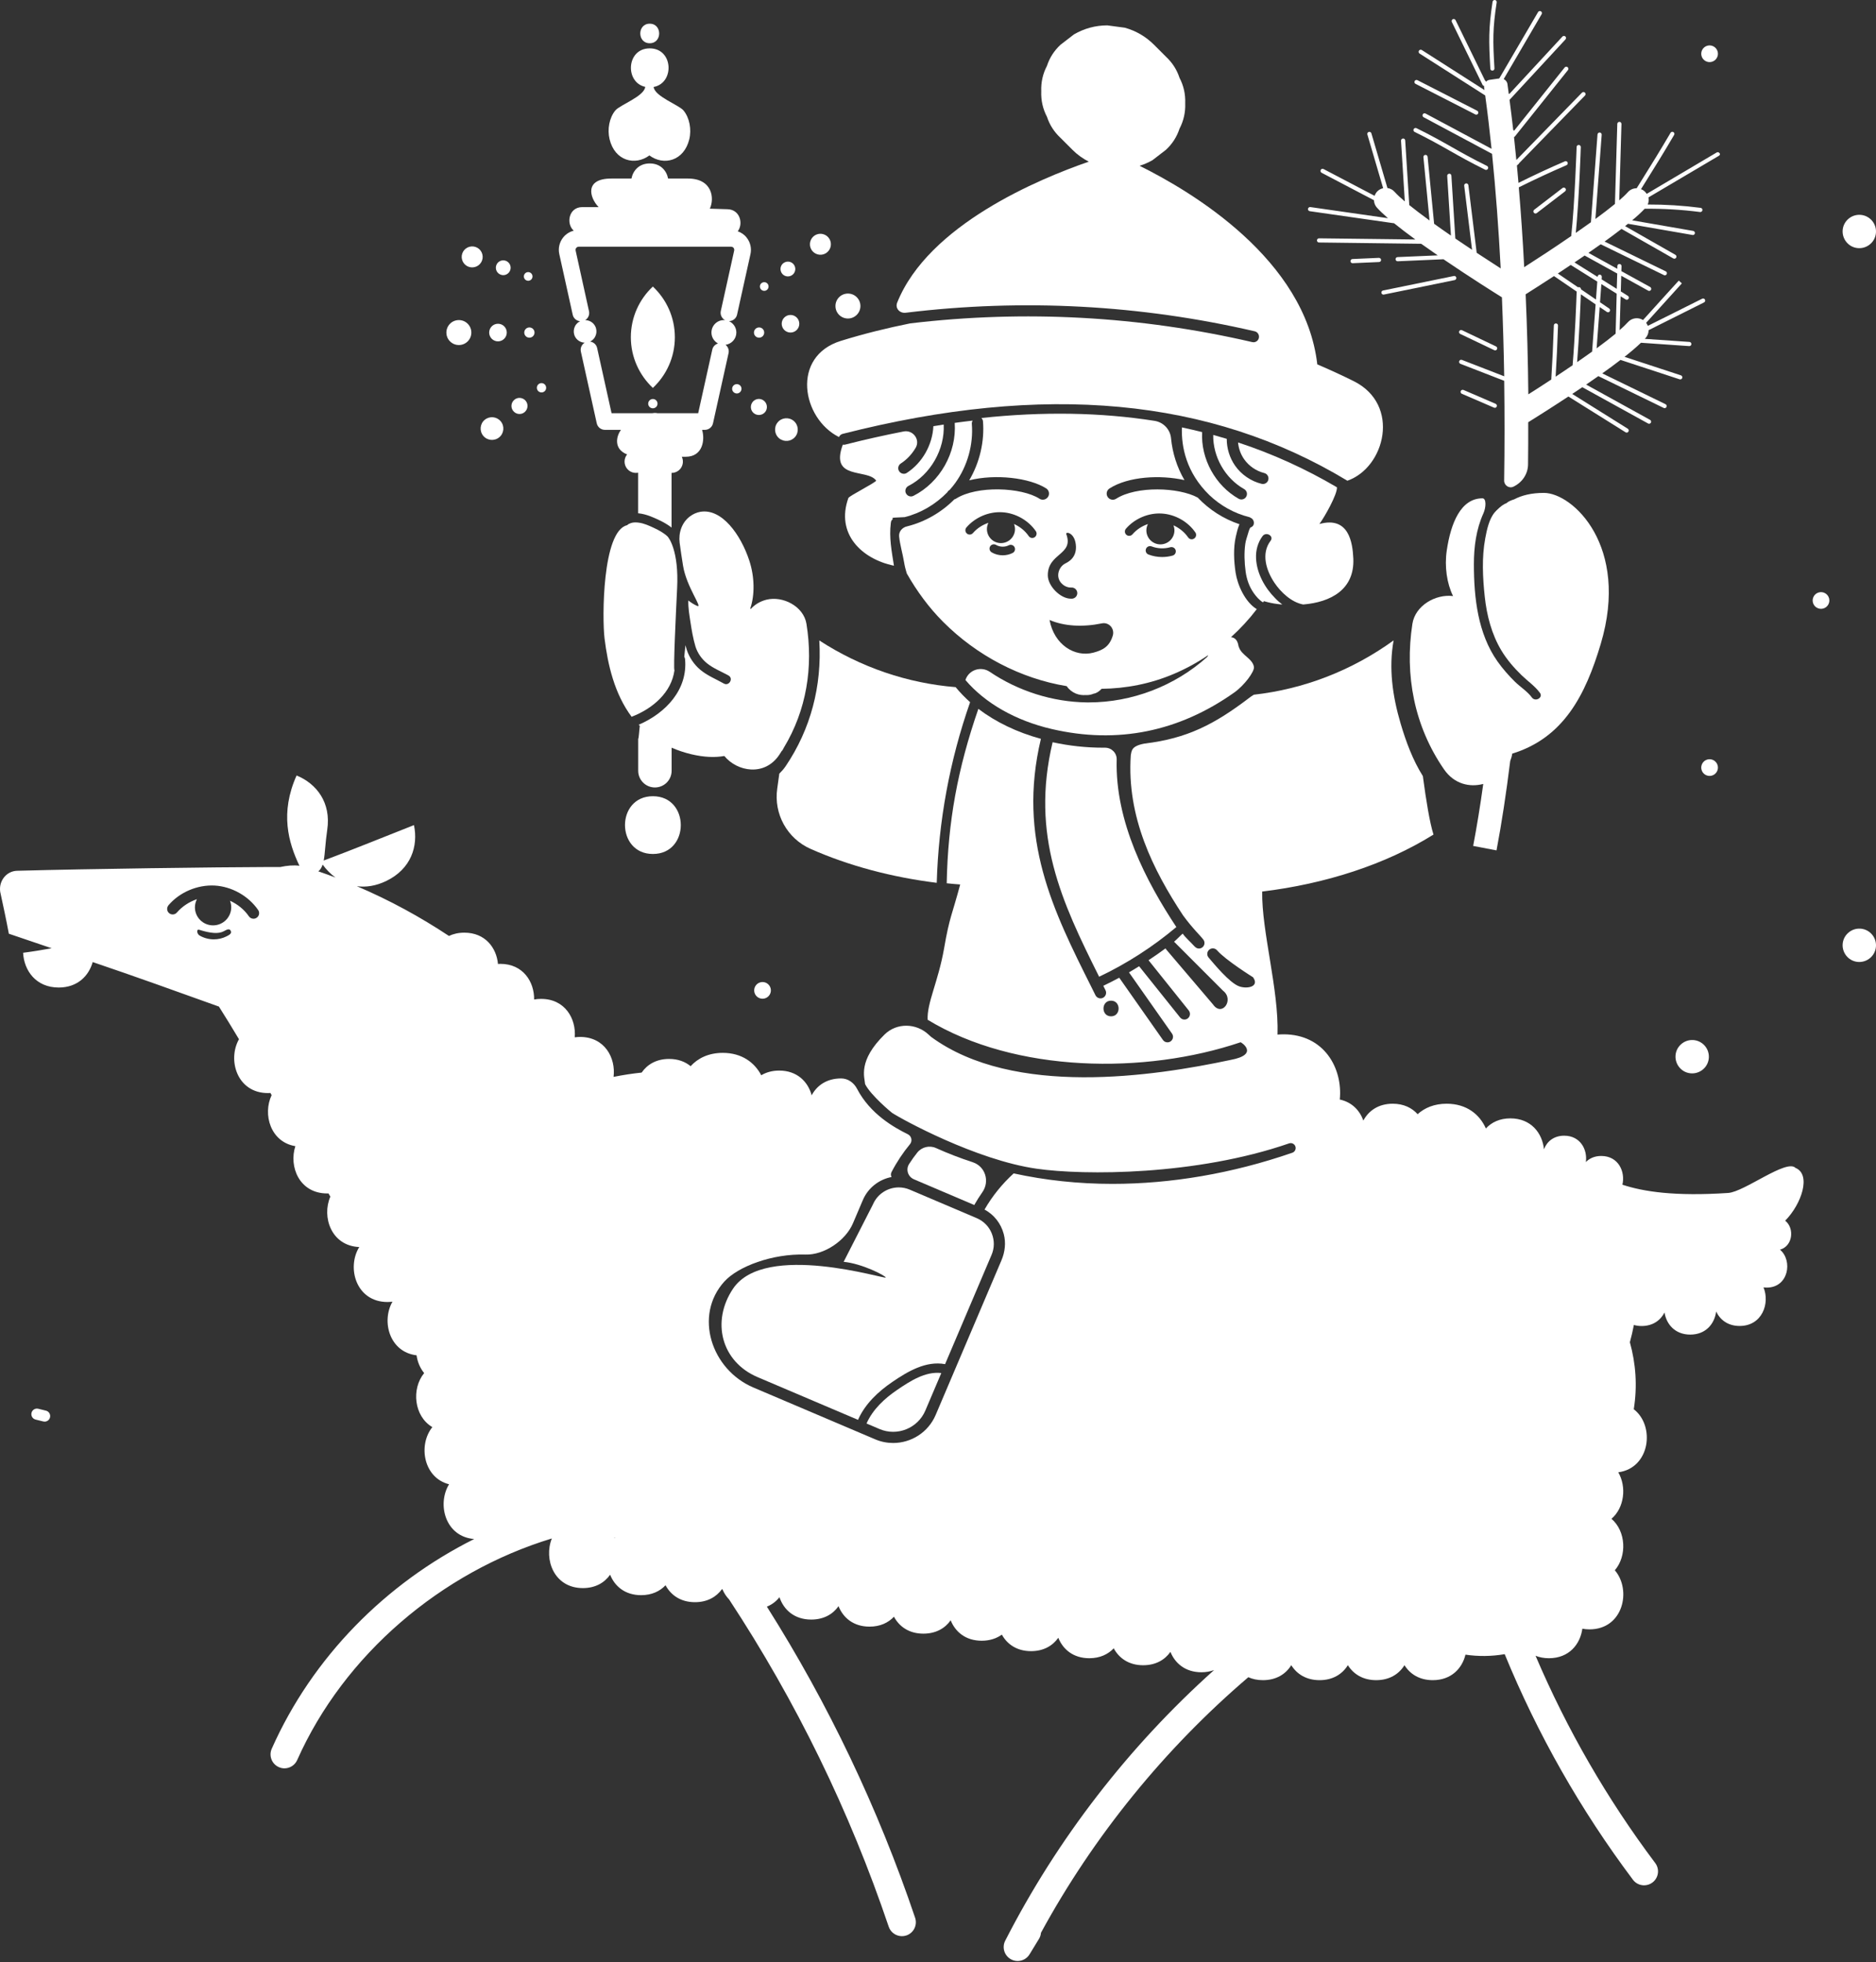 <?xml version="1.0" encoding="UTF-8"?> <svg xmlns="http://www.w3.org/2000/svg" width="433" height="453" viewBox="0 0 433 453" fill="none"><rect x="0" y="0" width="433" height="453" fill="#333333" stroke="none"/><path d="M180.928 172.588C180.786 172.832 180.67 173.089 180.516 173.347C180.516 173.295 180.529 173.257 180.529 173.205C180.31 173.553 180.092 173.912 179.86 174.259C176.453 179.313 170.127 178.117 167.182 174.517C165.035 174.903 162.515 174.813 159.57 174.118C157.911 173.72 156.407 173.206 155.018 172.601V177.924C155.018 180.059 153.295 181.782 151.161 181.782C149.026 181.782 147.303 180.059 147.303 177.924V170.531C147.432 170.608 147.548 168.435 147.676 167.56C147.586 167.47 147.496 167.394 147.419 167.304C153.694 164.603 158.786 159.164 158.117 152.131C158.091 151.925 158.027 151.758 157.937 151.604C158.04 150.717 158.13 149.829 158.207 148.942C158.31 149.315 158.413 149.701 158.529 150.061C159.12 151.796 160.2 153.404 161.602 154.587C163.235 155.963 165.215 156.747 167.067 157.789C168.275 158.47 169.355 156.618 168.147 155.937C166.514 155.024 164.701 154.33 163.235 153.16C161.975 152.157 160.972 150.742 160.509 149.199C159.969 147.386 159.647 145.47 159.364 143.606C159.12 142.024 158.812 140.276 158.876 138.617C159.506 139.118 160.175 139.555 160.92 139.877C162.309 140.468 158.451 135.531 157.654 130.593C157.346 128.716 157.063 126.774 156.87 125.308C156.574 123.007 157.371 120.616 159.236 119.214C159.969 118.661 160.792 118.301 161.653 118.147C166.591 117.311 170.975 123.393 172.956 129.436C174.177 133.178 174.241 137.357 173.161 140.494C173.238 140.533 173.213 140.52 173.29 140.571C174.203 139.581 175.412 138.81 176.916 138.437C180.671 137.511 185.467 139.941 186.135 143.992C187.755 153.97 186.148 163.947 180.928 172.588Z" fill="white"></path><path d="M341.163 26.212C341.073 26.379 340.905 26.468 340.738 26.468C340.661 26.468 340.584 26.455 340.52 26.417L326.723 19.358C326.491 19.242 326.388 18.947 326.517 18.715C326.633 18.484 326.928 18.381 327.16 18.509L340.957 25.569C341.188 25.684 341.278 25.967 341.163 26.212Z" fill="white"></path><path d="M326.941 29.589C330.336 31.261 332.766 32.636 335.106 33.961C337.433 35.285 339.851 36.648 343.22 38.307C343.464 38.422 343.554 38.718 343.438 38.95C343.348 39.117 343.181 39.22 343.001 39.22C342.924 39.22 342.86 39.207 342.782 39.169C339.388 37.497 336.958 36.121 334.618 34.796C332.29 33.472 329.873 32.109 326.504 30.451C326.26 30.335 326.17 30.039 326.285 29.808C326.414 29.563 326.71 29.473 326.941 29.589Z" fill="white"></path><path d="M344.935 15.795C344.948 16.065 344.742 16.283 344.485 16.309C344.472 16.309 344.472 16.309 344.459 16.309C344.202 16.309 343.996 16.116 343.983 15.859C343.611 9.404 343.559 6.601 344.498 0.416C344.536 0.146 344.793 -0.033 345.051 0.005C345.321 0.044 345.501 0.288 345.449 0.558C344.511 6.64 344.562 9.417 344.935 15.795Z" fill="white"></path><path d="M363.022 96.762C362.585 96.466 362.11 96.132 361.544 95.759L363.022 96.762Z" fill="white"></path><path d="M366.331 99.023L371.114 102.289C368.684 100.618 367.501 99.821 366.331 99.023Z" fill="white"></path><path d="M365.197 98.243L364.657 97.883C364.85 98.011 365.03 98.127 365.197 98.243Z" fill="white"></path><path d="M364.655 97.883C364.45 97.742 364.231 97.601 364 97.446L364.655 97.883Z" fill="white"></path><path d="M364.012 97.431L363.022 96.763C363.382 97.007 363.703 97.225 364.012 97.431Z" fill="white"></path><path d="M366.327 99.024C365.967 98.78 365.594 98.523 365.183 98.24L366.327 99.024Z" fill="white"></path><path d="M396.766 35.946L380.488 45.564C380.603 46.117 380.539 46.696 380.308 47.21C384.397 47.198 388.485 47.454 392.523 47.981C392.793 48.02 392.973 48.252 392.934 48.522C392.909 48.766 392.69 48.946 392.459 48.946C392.433 48.946 392.42 48.946 392.394 48.946C388.164 48.393 383.882 48.149 379.613 48.187C378.868 48.985 377.89 49.885 376.72 50.862L390.8 53.305C391.057 53.356 391.237 53.601 391.199 53.858C391.16 54.09 390.954 54.257 390.723 54.257C390.697 54.257 390.671 54.256 390.646 54.243L375.756 51.659C375.537 51.839 375.319 52.006 375.087 52.199L386.698 58.821C386.93 58.95 387.007 59.246 386.878 59.477C386.788 59.632 386.621 59.721 386.454 59.721C386.377 59.721 386.287 59.695 386.21 59.657L374.264 52.842C373.056 53.781 371.731 54.758 370.355 55.761L384.474 62.64C384.718 62.756 384.808 63.039 384.692 63.283C384.615 63.45 384.435 63.553 384.255 63.553C384.191 63.553 384.114 63.54 384.049 63.502L369.455 56.391C368.53 57.059 367.578 57.715 366.627 58.371L373.287 62.049L373.3 61.406C373.313 61.136 373.531 60.917 373.801 60.943C374.071 60.956 374.277 61.174 374.264 61.444L374.226 62.589L380.873 66.253C381.105 66.382 381.195 66.677 381.066 66.909C380.976 67.063 380.809 67.153 380.642 67.153C380.565 67.153 380.488 67.141 380.411 67.089L374.2 63.656L374.097 67.269L375.73 68.298C375.962 68.439 376.026 68.735 375.884 68.966C375.794 69.108 375.64 69.198 375.473 69.198C375.383 69.198 375.293 69.172 375.216 69.121L374.059 68.401L373.827 76.206C374.599 75.537 375.254 74.907 375.743 74.367C376.643 73.364 378.122 73.184 379.228 73.878C382.815 69.892 387.483 64.774 387.483 64.774L388.19 65.417C388.19 65.417 383.535 70.535 379.948 74.521C380.115 74.74 380.243 74.971 380.333 75.228L392.883 68.953C393.127 68.838 393.41 68.927 393.526 69.172C393.642 69.416 393.552 69.699 393.307 69.815L380.513 76.218C380.513 76.861 380.295 77.504 379.819 78.031C379.768 78.096 379.703 78.16 379.639 78.224L389.938 78.932C390.208 78.944 390.401 79.176 390.388 79.446C390.376 79.703 390.157 79.896 389.913 79.896C389.9 79.896 389.887 79.896 389.874 79.896L378.752 79.124C377.723 80.114 376.437 81.207 374.959 82.377L387.971 86.647C388.228 86.724 388.357 87.006 388.28 87.251C388.215 87.456 388.023 87.585 387.817 87.585C387.765 87.585 387.714 87.572 387.663 87.559L374.033 83.085C372.721 84.1 371.294 85.155 369.815 86.196L384.422 93.307C384.667 93.422 384.757 93.705 384.641 93.95C384.564 94.117 384.384 94.219 384.204 94.219C384.139 94.219 384.062 94.207 383.998 94.169L368.915 86.826C367.989 87.482 367.038 88.138 366.099 88.781L380.848 96.92C381.079 97.049 381.169 97.344 381.041 97.576C380.951 97.73 380.783 97.82 380.616 97.82C380.539 97.82 380.462 97.807 380.385 97.755L365.212 89.385C364.428 89.912 363.656 90.439 362.885 90.941L375.704 98.965C375.936 99.106 376 99.402 375.859 99.633C375.769 99.775 375.614 99.865 375.447 99.865C375.357 99.865 375.267 99.839 375.19 99.787L361.998 91.532C357.754 94.335 354.103 96.612 352.727 97.473C352.74 100.726 352.727 103.979 352.688 107.232C352.662 109.418 351.351 111.347 349.384 112.311C349.371 112.324 349.345 112.324 349.332 112.337C348.329 112.839 347.159 112.054 347.172 110.935C347.288 103.272 347.288 95.557 347.185 87.907L337.078 83.984C336.834 83.882 336.705 83.612 336.808 83.355C336.911 83.11 337.181 82.982 337.438 83.085L347.185 86.865C347.082 80.732 346.902 74.637 346.658 68.632C345.308 67.796 339.406 64.093 333.169 59.849L322.613 60.313C322.6 60.313 322.6 60.313 322.587 60.313C322.33 60.313 322.111 60.107 322.111 59.849C322.099 59.58 322.304 59.361 322.574 59.349L331.845 58.95C330.559 58.063 329.273 57.162 328.026 56.275L304.444 55.98C304.174 55.98 303.968 55.761 303.968 55.491C303.968 55.221 304.187 55.015 304.457 55.015L326.676 55.285C324.902 53.986 323.23 52.726 321.777 51.543L302.31 48.753C302.04 48.715 301.86 48.47 301.898 48.213C301.937 47.956 302.181 47.763 302.438 47.802L320.363 50.373C319.334 49.486 318.46 48.65 317.804 47.93C317.367 47.441 317.148 46.837 317.122 46.22L305.036 39.881C304.804 39.752 304.714 39.47 304.83 39.225C304.959 38.994 305.241 38.904 305.486 39.02L317.277 45.205C317.418 44.78 317.662 44.381 318.022 44.06C318.382 43.739 318.807 43.546 319.244 43.443L315.605 31.047C315.528 30.79 315.682 30.52 315.927 30.456C316.184 30.379 316.454 30.52 316.531 30.777L320.234 43.404C320.851 43.495 321.443 43.777 321.88 44.278C322.446 44.908 323.256 45.667 324.246 46.503L323.371 32.487C323.359 32.218 323.551 31.999 323.822 31.973C324.079 31.922 324.323 32.154 324.336 32.423L325.274 47.339C326.625 48.431 328.219 49.64 329.955 50.9L328.54 36.281C328.515 36.011 328.708 35.779 328.978 35.754C329.235 35.741 329.479 35.92 329.505 36.191L331.009 51.659C332.256 52.559 333.568 53.472 334.892 54.385L334.031 40.614C334.018 40.344 334.211 40.125 334.481 40.099C334.751 40.061 334.97 40.28 334.995 40.55L335.908 55.067C337.194 55.941 338.493 56.815 339.766 57.664L337.953 42.877C337.914 42.607 338.107 42.376 338.377 42.337C338.647 42.298 338.878 42.492 338.917 42.761L340.833 58.358C342.826 59.67 344.729 60.904 346.375 61.959C345.899 52.803 345.23 43.919 344.382 35.509L328.579 27.061C328.348 26.933 328.258 26.637 328.386 26.406C328.515 26.174 328.798 26.084 329.042 26.213L344.266 34.352C343.829 30.109 343.34 25.994 342.8 22.034L327.653 12.364C327.435 12.223 327.358 11.927 327.512 11.696C327.653 11.477 327.949 11.4 328.18 11.555L342.633 20.786C342.607 20.568 342.582 20.337 342.543 20.131C342.53 20.028 342.556 19.938 342.556 19.848C342.414 19.822 342.273 19.745 342.196 19.604L335.098 5.074C334.982 4.83 335.085 4.547 335.317 4.431C335.561 4.315 335.844 4.418 335.96 4.65L342.749 18.562C342.852 18.626 342.942 18.729 342.967 18.858V18.871C343.186 18.652 343.469 18.472 343.803 18.433L346.041 18.112L346.053 18.099L355.003 2.785C355.131 2.553 355.427 2.476 355.658 2.618C355.89 2.746 355.967 3.042 355.826 3.273L347.069 18.254C347.506 18.472 347.854 18.858 347.931 19.385C348.034 20.131 348.136 20.915 348.239 21.674C348.291 21.674 348.342 21.648 348.394 21.661L360.622 8.442C360.802 8.25 361.11 8.237 361.303 8.417C361.496 8.597 361.509 8.906 361.329 9.098L348.419 23.05C348.715 25.326 348.998 27.653 349.268 30.019C349.345 30.057 349.422 30.109 349.474 30.173L361.136 15.579C361.303 15.373 361.612 15.335 361.818 15.502C362.023 15.669 362.062 15.977 361.895 16.183L349.654 31.497C349.602 31.562 349.525 31.613 349.448 31.639C349.641 33.387 349.821 35.149 349.988 36.936L365.135 21.391C365.315 21.198 365.624 21.198 365.816 21.378C366.009 21.558 366.009 21.867 365.829 22.06L350.631 37.669C350.605 37.746 350.554 37.811 350.489 37.875L350.117 38.197C350.245 39.521 350.361 40.871 350.477 42.221C354 40.472 357.587 38.788 361.187 37.245C361.432 37.142 361.715 37.245 361.818 37.502C361.92 37.746 361.805 38.03 361.56 38.133C357.87 39.727 354.167 41.45 350.554 43.25C351.055 49.229 351.48 55.388 351.801 61.676C354.938 59.67 358.86 57.098 362.653 54.488C363.476 46.979 363.888 34.069 363.901 33.928C363.913 33.658 364.093 33.477 364.402 33.464C364.672 33.477 364.878 33.696 364.865 33.966C364.865 34.108 364.466 46.13 363.708 53.768C364.904 52.932 366.086 52.109 367.205 51.299L368.722 31.035C368.748 30.765 368.98 30.572 369.237 30.584C369.507 30.61 369.7 30.842 369.687 31.099L368.234 50.553C369.918 49.319 371.461 48.136 372.747 47.082L373.287 28.592C373.3 28.322 373.519 28.128 373.789 28.128C374.059 28.141 374.264 28.36 374.251 28.63L373.737 46.259C374.56 45.551 375.242 44.908 375.73 44.356C376.27 43.751 377.016 43.455 377.762 43.455C378.302 42.581 378.816 41.758 379.33 40.935C381.208 37.926 382.982 35.085 385.58 30.662C385.708 30.43 386.004 30.353 386.235 30.495C386.467 30.623 386.544 30.919 386.402 31.15C383.805 35.586 382.018 38.441 380.14 41.45C379.69 42.17 379.228 42.903 378.765 43.661C379.06 43.777 379.33 43.931 379.588 44.163C379.78 44.343 379.935 44.549 380.076 44.754L396.226 35.2C396.458 35.059 396.753 35.137 396.882 35.368C397.075 35.51 396.998 35.805 396.766 35.946ZM373.274 63.141L365.752 58.988C364.968 59.528 364.183 60.056 363.412 60.583L368.748 63.926V63.849C368.774 63.579 369.005 63.373 369.262 63.399C369.532 63.424 369.725 63.656 369.712 63.913L369.674 64.492L373.158 66.677L373.274 63.141ZM359.567 63.141L364.222 66.318C364.286 66.292 364.363 66.279 364.441 66.279C364.711 66.291 364.916 66.51 364.904 66.78L368.362 69.146L368.671 65.006L362.538 61.161C361.522 61.855 360.519 62.511 359.567 63.141ZM367.475 81.169L368.285 70.265L364.878 67.937C364.775 70.65 364.492 77.71 364.016 83.599C365.199 82.789 366.356 81.966 367.475 81.169ZM373.146 67.796L369.61 65.585L369.301 69.776L371.41 71.217C371.628 71.371 371.68 71.667 371.538 71.885C371.448 72.027 371.294 72.091 371.14 72.091C371.05 72.091 370.947 72.065 370.87 72.001L369.224 70.882L368.517 80.41C370.15 79.214 371.628 78.07 372.901 77.029L373.146 67.796ZM352.752 91.031C354.334 90.028 356.147 88.871 358.05 87.611C358.294 83.74 358.487 79.639 358.642 75.126C358.654 74.856 358.847 74.662 359.143 74.662C359.413 74.675 359.619 74.894 359.606 75.164C359.464 79.407 359.284 83.277 359.053 86.955C360.352 86.093 361.663 85.219 362.975 84.319C363.528 77.787 363.836 69.455 363.913 67.308L358.68 63.733C355.903 65.546 353.55 67.037 352.135 67.937C352.47 75.511 352.675 83.251 352.752 91.031Z" fill="white"></path><path d="M319.321 68.011C319.102 68.011 318.896 67.857 318.845 67.625C318.794 67.368 318.961 67.111 319.218 67.059L335.561 63.716C335.818 63.652 336.075 63.832 336.126 64.089C336.178 64.346 336.011 64.603 335.754 64.655L319.411 67.998C319.385 68.011 319.346 68.011 319.321 68.011Z" fill="white"></path><path d="M312.209 60.759C312.196 60.759 312.196 60.759 312.184 60.759C311.926 60.759 311.708 60.553 311.708 60.296C311.695 60.026 311.901 59.808 312.171 59.795L318.266 59.524C318.536 59.55 318.754 59.718 318.767 59.988C318.78 60.258 318.574 60.476 318.304 60.489L312.209 60.759Z" fill="white"></path><path d="M354.408 49.289C354.267 49.289 354.125 49.224 354.023 49.096C353.855 48.89 353.894 48.582 354.113 48.415L360.645 43.4C360.863 43.246 361.159 43.284 361.326 43.49C361.493 43.696 361.455 44.004 361.236 44.171L354.704 49.186C354.614 49.251 354.511 49.289 354.408 49.289Z" fill="white"></path><path d="M337.451 76.228L345.294 79.969C345.539 80.085 345.641 80.368 345.526 80.612C345.449 80.779 345.269 80.882 345.089 80.882C345.024 80.882 344.947 80.869 344.883 80.831L337.039 77.089C336.795 76.973 336.692 76.69 336.808 76.446C336.924 76.215 337.206 76.112 337.451 76.228Z" fill="white"></path><path d="M345.023 94.142C344.959 94.142 344.895 94.129 344.83 94.103L337.411 90.902C337.167 90.799 337.051 90.516 337.154 90.272C337.257 90.027 337.54 89.925 337.784 90.015L345.203 93.216C345.448 93.319 345.563 93.602 345.46 93.846C345.396 94.039 345.216 94.142 345.023 94.142Z" fill="white"></path><path d="M170.125 72.628C169.932 73.528 169.122 74.132 168.247 74.132C169.25 74.582 169.958 75.585 169.958 76.755C169.958 78.208 168.877 79.404 167.463 79.597C168.029 80.047 168.325 80.78 168.157 81.526L164.57 97.714C164.377 98.601 163.593 99.231 162.693 99.231H162.05C162.744 101.494 162.243 105.442 158.269 105.442C157.948 105.442 157.652 105.442 157.369 105.442C157.871 106.496 157.614 107.808 156.675 108.579C156.186 108.978 155.595 109.171 155.003 109.171V121.785C154.091 121.078 153.075 120.511 152.29 120.139C150.747 119.406 149.192 118.698 147.469 118.506C147.404 118.506 147.353 118.493 147.289 118.493V109.119C146.376 109.299 145.398 108.99 144.755 108.219C143.945 107.242 143.971 105.853 144.743 104.901C141.631 103.693 142.184 100.762 143.328 99.231H139.612C138.712 99.231 137.928 98.601 137.735 97.714L134.07 81.165C133.89 80.342 134.263 79.532 134.957 79.108C134.237 79.082 133.53 78.761 133.029 78.169C132.103 77.05 132.27 75.392 133.389 74.479C133.543 74.351 133.723 74.248 133.903 74.158C133.093 74.081 132.386 73.514 132.193 72.679L129.094 58.677C128.786 57.314 129.12 55.899 129.994 54.806C130.624 54.022 131.473 53.494 132.424 53.25C130.611 51.669 131.241 47.837 134.366 47.811C135.639 47.798 136.899 47.811 138.172 47.811C136.076 45.664 134.816 41.215 141.104 41.215C142.852 41.215 144.357 41.215 145.746 41.215C146.118 39.351 147.52 37.73 149.976 37.73C152.432 37.73 153.833 39.351 154.206 41.215C155.569 41.215 157.061 41.215 158.784 41.215C164.416 41.215 164.956 45.78 163.837 48.172C165.213 48.21 166.589 48.248 167.965 48.3C170.832 48.402 171.603 51.681 170.279 53.391C171.063 53.674 171.783 54.138 172.311 54.819C173.185 55.912 173.519 57.313 173.211 58.689L170.125 72.628ZM135.948 71.843C136.128 72.666 135.755 73.476 135.073 73.9C135.819 73.913 136.552 74.222 137.066 74.839C137.992 75.958 137.825 77.617 136.706 78.53C136.552 78.658 136.372 78.761 136.192 78.851C136.976 78.954 137.645 79.52 137.825 80.343L141.155 95.386H150.555C150.747 95.361 150.953 95.323 151.159 95.323C151.365 95.323 151.557 95.348 151.763 95.386H161.15L164.403 80.703C164.557 79.995 165.084 79.494 165.727 79.288C164.827 78.799 164.21 77.861 164.21 76.768C164.21 75.173 165.496 73.888 167.09 73.888C167.18 73.888 167.27 73.901 167.36 73.914C166.614 73.515 166.177 72.666 166.37 71.792L169.456 57.841C169.52 57.545 169.392 57.327 169.315 57.224C169.237 57.121 169.045 56.953 168.736 56.953H133.582C133.273 56.953 133.093 57.121 133.003 57.224C132.926 57.327 132.797 57.545 132.862 57.841L135.948 71.843Z" fill="white"></path><path d="M149.888 35.879C146.61 38.309 141.916 37.19 140.695 32.137C140.142 29.835 140.643 27.161 142.032 25.489C143.086 24.216 148.718 22.236 148.924 20.05C144.205 19.035 144.539 11.165 149.966 11.165C155.443 11.165 155.739 19.189 150.866 20.076C151.097 22.262 156.703 24.229 157.758 25.502C159.146 27.173 159.648 29.861 159.095 32.15C157.86 37.191 153.167 38.322 149.888 35.879Z" fill="white"></path><path d="M150.698 183.803C159.274 183.803 159.287 197.136 150.698 197.136C142.121 197.136 142.095 183.803 150.698 183.803Z" fill="white"></path><path d="M149.963 9.983C147.057 9.983 147.057 5.47 149.963 5.47C152.869 5.47 152.869 9.983 149.963 9.983Z" fill="white"></path><path d="M144.729 121.245C144.845 121.142 144.973 121.065 145.089 120.975C145.269 120.898 145.436 120.808 145.629 120.744C146.195 120.551 146.85 120.576 147.442 120.653C148.702 120.82 149.872 121.374 151.004 121.901C152.097 122.415 153.164 122.993 154.051 123.816C154.347 124.086 156.726 127.147 156.288 135.801C155.993 141.754 155.388 154.483 155.671 154.753C154.977 159.819 150.734 163.561 145.783 165.464C141.81 160.141 140.28 153.416 139.534 147.373C138.968 142.77 138.994 122.608 144.729 121.245Z" fill="white"></path><path d="M224.5 97.094C224.371 97.312 224.281 97.557 224.307 97.84C224.693 102.61 223.304 107.573 220.514 111.456C220.102 112.035 219.64 112.588 219.164 113.115C219.138 113.128 219.112 113.141 219.087 113.154C218.881 113.283 218.74 113.475 218.624 113.668C215.949 116.42 212.503 118.464 208.8 119.377C208.697 119.403 206.113 119.48 206.023 119.532C206.087 120.329 205.753 119.647 205.611 120.74C205.187 124.135 205.804 127.195 206.331 130.589C198.874 129.046 192.856 123.234 195.813 114.967C195.993 114.478 201.96 111.495 202.23 110.955C200.237 108.087 191.454 110.955 194.527 102.648C194.708 102.687 194.9 102.687 195.08 102.636C199.658 101.466 204.158 100.463 208.569 99.601C210.716 99.177 212.452 101.478 211.346 103.368C210.497 104.821 209.314 106.094 207.9 107.007C207.309 107.393 207.141 108.19 207.527 108.782C207.771 109.155 208.183 109.373 208.607 109.373C208.852 109.373 209.096 109.309 209.302 109.168C212.902 106.828 215.229 102.661 215.435 98.38C216.232 98.251 217.017 98.122 217.814 98.007C218.097 103.716 214.779 109.579 209.674 112.176C209.044 112.498 208.787 113.269 209.109 113.899C209.34 114.349 209.79 114.607 210.253 114.607C210.446 114.607 210.652 114.555 210.832 114.465C216.991 111.34 220.823 104.487 220.36 97.621C221.761 97.428 223.137 97.248 224.5 97.094Z" fill="white"></path><path d="M295.966 139.543C295.619 139.517 295.259 139.492 294.912 139.44C293.819 139.312 292.752 139.08 291.723 138.772C291.659 138.875 291.582 138.964 291.517 139.054C290.656 138.553 289.91 137.653 289.422 136.971C288.354 135.479 287.75 133.769 287.506 131.956C287.223 129.899 287.133 127.585 287.429 125.527C287.544 124.704 287.84 123.933 288.071 123.136C288.161 122.814 288.251 122.493 288.38 122.197C288.431 122.082 288.483 121.953 288.56 121.85C288.586 121.812 288.611 121.786 288.624 121.773C288.637 121.773 288.65 121.76 288.65 121.76C289.756 121.387 289.563 119.934 288.714 119.562C288.599 119.484 288.47 119.407 288.329 119.368C284.895 118.52 281.681 116.72 279.109 114.264C273.812 109.095 272.642 103.167 272.796 98.667C274.365 99.001 275.92 99.361 277.476 99.747C277.476 99.76 277.463 99.773 277.463 99.773C277.142 105.932 280.524 112.103 285.898 115.138C286.104 115.254 286.31 115.305 286.528 115.305C286.979 115.305 287.416 115.074 287.647 114.649C287.994 114.032 287.776 113.248 287.159 112.901C282.761 110.419 279.945 105.443 280.022 100.402C281.064 100.685 282.105 100.994 283.147 101.303C283.134 103.489 283.815 105.7 285.063 107.488C286.503 109.558 288.74 111.088 291.183 111.692C291.286 111.718 291.389 111.731 291.492 111.731C292.07 111.731 292.598 111.345 292.739 110.754C292.906 110.059 292.495 109.365 291.8 109.198C289.949 108.735 288.251 107.578 287.159 106.009C286.361 104.877 285.886 103.527 285.757 102.138C293.729 104.761 301.328 108.221 308.58 112.49C308.696 114.11 305.674 119.433 304.53 120.963C311.332 119.099 312.193 125.244 312.361 128.935C312.669 136.084 307.179 139.016 300.788 139.543C298.062 139.041 295.594 136.675 294.153 134.528C292.263 131.712 291.016 127.79 293.266 124.833C294.102 123.727 292.238 122.66 291.415 123.753C290.309 125.219 289.82 127.07 289.91 128.896C290.077 132.368 291.929 135.699 294.359 138.129C294.848 138.656 295.401 139.118 295.966 139.543Z" fill="white"></path><path d="M122.189 77.953C121.533 77.953 121.006 77.425 121.006 76.77C121.006 76.114 121.533 75.587 122.189 75.587C122.845 75.587 123.372 76.114 123.372 76.77C123.372 77.425 122.845 77.953 122.189 77.953Z" fill="white"></path><path d="M116.969 76.77C116.969 77.889 116.056 78.802 114.937 78.802C113.818 78.802 112.906 77.889 112.906 76.77C112.906 75.651 113.818 74.738 114.937 74.738C116.069 74.738 116.969 75.638 116.969 76.77Z" fill="white"></path><path d="M108.791 76.77C108.791 78.364 107.505 79.65 105.911 79.65C104.316 79.65 103.031 78.364 103.031 76.77C103.031 75.175 104.316 73.89 105.911 73.89C107.505 73.89 108.791 75.175 108.791 76.77Z" fill="white"></path><path d="M176.387 76.77C176.387 77.426 175.86 77.953 175.204 77.953C174.548 77.953 174.021 77.426 174.021 76.77C174.021 76.114 174.548 75.587 175.204 75.587C175.86 75.574 176.387 76.114 176.387 76.77Z" fill="white"></path><path d="M182.458 76.767C181.339 76.767 180.426 75.855 180.426 74.736C180.426 73.617 181.339 72.704 182.458 72.704C183.576 72.704 184.489 73.617 184.489 74.736C184.489 75.855 183.576 76.767 182.458 76.767Z" fill="white"></path><path d="M195.713 73.527C194.118 73.527 192.832 72.242 192.832 70.647C192.832 69.053 194.118 67.767 195.713 67.767C197.307 67.767 198.593 69.053 198.593 70.647C198.593 72.242 197.294 73.527 195.713 73.527Z" fill="white"></path><path d="M121.583 64.76C121.069 64.581 120.786 64.014 120.966 63.487C121.146 62.96 121.711 62.69 122.239 62.87C122.753 63.05 123.036 63.616 122.856 64.143C122.676 64.671 122.097 64.941 121.583 64.76Z" fill="white"></path><path d="M115.595 63.419C114.708 63.111 114.232 62.134 114.541 61.246C114.849 60.359 115.827 59.883 116.714 60.192C117.601 60.5 118.077 61.478 117.768 62.365C117.46 63.252 116.482 63.741 115.595 63.419Z" fill="white"></path><path d="M108.188 61.594C106.928 61.157 106.26 59.769 106.697 58.508C107.134 57.248 108.523 56.58 109.783 57.017C111.043 57.454 111.711 58.842 111.274 60.102C110.837 61.363 109.448 62.032 108.188 61.594Z" fill="white"></path><path d="M176.72 67.086C176.206 67.266 175.627 66.996 175.447 66.469C175.267 65.941 175.537 65.375 176.064 65.195C176.579 65.015 177.157 65.285 177.337 65.812C177.517 66.34 177.234 66.906 176.72 67.086Z" fill="white"></path><path d="M182.416 63.716C181.529 64.024 180.552 63.562 180.243 62.662C179.934 61.761 180.397 60.797 181.297 60.488C182.197 60.179 183.162 60.643 183.47 61.543C183.779 62.43 183.303 63.407 182.416 63.716Z" fill="white"></path><path d="M190.156 58.676C188.896 59.114 187.507 58.445 187.07 57.185C186.633 55.925 187.301 54.536 188.561 54.099C189.821 53.661 191.21 54.33 191.647 55.59C192.085 56.851 191.416 58.239 190.156 58.676Z" fill="white"></path><path d="M124.157 90.206C123.784 89.743 123.849 89.061 124.299 88.689C124.762 88.303 125.443 88.38 125.816 88.83C126.189 89.293 126.125 89.974 125.674 90.347C125.224 90.72 124.543 90.656 124.157 90.206Z" fill="white"></path><path d="M151.518 92.496C151.903 92.959 151.826 93.64 151.376 94.013C150.913 94.386 150.232 94.322 149.859 93.872C149.473 93.409 149.55 92.727 150 92.354C150.45 91.981 151.145 92.033 151.518 92.496Z" fill="white"></path><path d="M121.082 95.144C120.298 95.8 119.128 95.684 118.472 94.887C117.816 94.102 117.932 92.933 118.729 92.277C119.513 91.621 120.683 91.737 121.339 92.534C121.982 93.319 121.866 94.488 121.082 95.144Z" fill="white"></path><path d="M115.58 97.265C116.506 98.384 116.339 100.043 115.22 100.956C114.102 101.869 112.443 101.715 111.53 100.596C110.617 99.477 110.771 97.819 111.89 96.906C113.009 95.993 114.655 96.147 115.58 97.265Z" fill="white"></path><path d="M170.754 88.919C171.217 89.292 171.281 89.974 170.895 90.436C170.51 90.899 169.841 90.964 169.378 90.578C168.915 90.205 168.851 89.524 169.237 89.061C169.609 88.611 170.291 88.547 170.754 88.919Z" fill="white"></path><path d="M176.338 92.518C177.122 93.174 177.238 94.331 176.595 95.129C175.939 95.913 174.782 96.028 173.985 95.385C173.188 94.742 173.085 93.573 173.728 92.775C174.371 91.978 175.553 91.862 176.338 92.518Z" fill="white"></path><path d="M183.179 97.146C184.297 98.072 184.452 99.718 183.539 100.836C182.613 101.955 180.967 102.109 179.848 101.196C178.73 100.27 178.576 98.624 179.488 97.506C180.401 96.387 182.06 96.233 183.179 97.146Z" fill="white"></path><path d="M155.764 77.85C155.764 82.466 153.809 86.619 150.685 89.551C147.573 86.619 145.606 82.466 145.606 77.85C145.606 73.234 147.56 69.081 150.685 66.149C153.809 69.081 155.764 73.234 155.764 77.85Z" fill="white"></path><path d="M3.945 201.015C20.854 200.553 50.389 200.18 61.01 200.154C62.231 200.154 63.44 200.154 64.662 200.154C66.269 199.807 67.773 199.678 69.111 199.858C66.565 194.496 64.584 187.669 68.455 179.015C73.032 180.892 76.478 185.239 75.527 191.578C75.077 194.599 75.038 196.952 74.717 198.65C81.699 196.027 88.604 193.211 95.547 190.472C96.563 195.307 94.904 200.604 89.131 203.382C86.739 204.526 84.45 204.86 82.367 204.577C89.992 207.83 97.026 211.688 103.622 216.06C104.625 215.584 105.808 215.301 107.171 215.301C112.006 215.301 114.59 218.798 114.937 222.527C115.117 222.514 115.284 222.501 115.477 222.501C120.736 222.501 123.334 226.642 123.282 230.731C123.784 230.641 124.324 230.589 124.889 230.589C130.431 230.589 133.016 235.18 132.656 239.462C133.054 239.411 133.466 239.372 133.89 239.372C139.574 239.372 142.158 244.206 141.618 248.591C143.791 248.154 145.964 247.819 148.099 247.601C149.372 245.749 151.48 244.451 154.438 244.451C156.508 244.451 158.154 245.093 159.401 246.122C161.098 244.271 163.567 243.049 166.82 243.049C171.192 243.049 174.149 245.248 175.705 248.218C176.824 247.549 178.213 247.138 179.846 247.138C184.012 247.138 186.506 249.735 187.342 252.847C188.538 250.597 190.801 248.951 194.131 248.951C194.144 248.951 194.157 248.951 194.157 248.951C195.713 248.951 197.088 249.941 197.808 251.33C200.869 257.219 206.436 260.305 209.535 261.835C210.397 262.259 210.641 263.378 210.037 264.124C208.404 266.104 206.976 268.251 205.768 270.578C205.575 270.951 205.601 271.363 205.768 271.71C202.913 272.263 200.367 274.179 199.146 277.047L196.87 282.395C195.173 286.381 190.235 289.75 185.902 289.609C178.303 289.365 170.369 292.335 167.193 295.832C160.082 303.663 164.171 316.161 173.866 320.289L202 332.26C203.35 332.838 204.765 333.108 206.153 333.108C210.294 333.108 214.241 330.678 215.964 326.627L231.137 290.959C231.96 289.043 232.217 286.896 231.677 284.877C231.021 282.395 229.414 280.39 227.241 279.219C229.054 276.069 231.33 273.279 233.966 270.874C241.256 272.469 248.907 273.291 256.763 273.291C270.277 273.291 284.37 270.913 298.283 266.104C298.874 265.898 299.196 265.242 298.99 264.651C298.784 264.06 298.128 263.738 297.537 263.943C276.051 271.375 250.193 271.363 239.276 269.794C225.261 267.788 208.146 258.376 205.896 256.897C205.716 256.781 200.972 252.834 199.673 250.263C199.557 248.681 197.976 244.888 204.16 238.819C206.989 236.042 211.502 236.144 214.383 238.883C214.55 239.037 214.717 239.192 214.91 239.359C234.004 253.362 266.381 248.437 283.959 244.695C290.979 243.409 286.299 240.452 286.324 240.606C264.273 248.064 234.364 247.704 214.113 235.411C213.907 231.554 216.569 226.578 217.906 218.927C219.166 211.611 219.706 211.353 221.622 204.178C220.58 204.101 219.552 204.012 218.51 203.896C218.793 189.688 221.005 177.549 225.814 163.637C229.838 166.684 234.75 169.063 240.253 170.554C234.763 193.622 243.108 210.286 251.942 227.928L252.854 229.767C253.086 230.217 253.536 230.474 254.012 230.474C254.205 230.474 254.397 230.435 254.59 230.333C255.22 230.011 255.478 229.239 255.169 228.609L254.655 227.568C255.902 226.977 257.123 226.346 258.332 225.703L268.413 240.066C268.657 240.426 269.056 240.619 269.467 240.619C269.724 240.619 269.982 240.542 270.2 240.387C270.779 239.976 270.92 239.179 270.509 238.6L260.582 224.469C261.367 224.019 262.138 223.53 262.922 223.055L272.373 234.871C272.63 235.193 273.003 235.36 273.376 235.36C273.659 235.36 273.942 235.27 274.173 235.077C274.726 234.64 274.816 233.83 274.379 233.264L265.096 221.666C266.42 220.791 267.731 219.879 269.017 218.927C269.069 219.03 269.12 219.133 269.21 219.223L279.947 231.837C282.043 234.884 284.961 230.757 282.287 228.699L271.023 217.423C271.01 217.41 270.997 217.41 270.972 217.397C271.563 216.934 272.399 216.008 272.978 215.52C273.595 216.42 274.662 217.32 275.665 218.425C275.961 218.747 276.308 218.965 276.719 218.965C276.977 218.965 277.234 218.889 277.465 218.734C278.044 218.323 278.185 217.526 277.774 216.947C277.131 216.047 275.279 214.362 273.055 211.302C266.137 200.823 260.042 188.582 260.994 174.386C261.199 173.255 261.148 172.213 264.183 171.647C273.993 170.477 280.332 167.186 288.24 161.168C288.626 160.872 289.025 160.589 289.398 160.371C300.854 159.085 311.951 154.855 321.659 147.834C320.502 154.212 321.402 160.68 323.279 167.032C324.526 171.236 326.082 175.453 328.409 179.156C329.181 184.943 330.004 189.932 330.865 192.658C319.717 199.614 305.882 204.037 291.326 205.811C291.185 215.044 295.197 228.455 294.862 238.832C295.312 238.793 295.775 238.768 296.251 238.768C305.625 238.768 309.945 246.585 309.238 253.825C312.041 254.416 313.841 256.345 314.677 258.672C315.873 256.435 318.136 254.789 321.453 254.789C323.986 254.789 325.902 255.753 327.201 257.206C328.834 255.727 331.058 254.789 333.9 254.789C338.503 254.789 341.525 257.258 342.952 260.498C344.251 259.096 346.128 258.17 348.61 258.17C353.406 258.17 355.99 261.603 356.363 265.306C357.032 263.545 358.588 262.169 361.031 262.169C364.76 262.169 366.431 265.384 366.033 268.251C366.868 267.402 368.038 266.85 369.581 266.85C373.555 266.85 375.175 270.489 374.468 273.485C379.328 275.092 386.593 276.211 398.885 275.388C402.64 275.131 412.348 267.48 414.418 269.602C418.095 271.119 415.845 277.934 412.039 281.791C414.225 283.501 413.827 287.654 410.843 288.477C413.839 291.01 412.824 297.234 407.783 297.234C407.526 297.234 407.269 297.208 407.037 297.182C408.555 300.872 406.729 306.093 401.521 306.093C398.795 306.093 396.995 304.653 396.108 302.75C395.748 305.54 393.768 308.086 390.129 308.086C386.606 308.086 384.613 305.682 384.188 302.981C383.275 304.769 381.514 306.106 378.891 306.106C378.248 306.106 377.656 306.016 377.116 305.861C376.859 307.211 376.551 308.536 376.191 309.848C377.553 314.759 377.952 319.929 377.091 325.316C382.067 329.135 380.884 338.894 373.516 339.872C375.458 343.228 374.93 348.037 371.947 350.608C375.29 353.476 375.56 359.184 372.719 362.489C376.628 367.028 374.686 376.131 366.868 376.131C366.29 376.131 365.737 376.08 365.222 375.978C364.734 379.552 362.175 382.792 357.508 382.792C356.35 382.792 355.322 382.587 354.422 382.226C361.661 399.212 370.919 415.259 382.041 430.072C383.108 431.486 382.825 433.505 381.398 434.572C380.819 435.009 380.138 435.215 379.469 435.215C378.492 435.215 377.528 434.778 376.898 433.929C364.837 417.857 354.91 400.395 347.298 381.854C344.264 382.381 341.203 382.406 338.246 381.969C337.474 385.158 334.954 387.858 330.698 387.858C327.599 387.858 325.426 386.418 324.166 384.399C322.919 386.418 320.746 387.858 317.634 387.858C314.535 387.858 312.362 386.418 311.102 384.399C309.855 386.418 307.682 387.858 304.57 387.858C301.471 387.858 299.298 386.418 298.038 384.399C296.791 386.418 294.618 387.858 291.506 387.858C290.22 387.858 289.089 387.614 288.125 387.177C268.799 403.687 252.417 423.861 240.266 446.17C240.228 446.659 240.073 447.148 239.803 447.585L237.63 451.147C237.026 452.137 235.972 452.689 234.879 452.689C234.352 452.689 233.811 452.561 233.31 452.278C231.806 451.429 231.227 449.552 232.011 448.009C244.008 424.53 260.531 403.159 280.217 385.531C279.355 385.839 278.391 386.032 277.311 386.032C273.595 386.032 271.216 383.975 270.149 381.326C268.863 383.152 266.767 384.413 263.848 384.413C260.518 384.413 258.268 382.754 257.059 380.504C255.76 381.88 253.896 382.792 251.427 382.792C247.711 382.792 245.332 380.735 244.265 378.073C242.979 379.899 240.883 381.159 237.978 381.159C234.699 381.159 232.449 379.552 231.24 377.341C230.031 378.215 228.488 378.755 226.585 378.755C222.869 378.755 220.49 376.697 219.423 374.036C218.137 375.862 216.041 377.122 213.123 377.122C209.792 377.122 207.542 375.463 206.333 373.213C205.035 374.589 203.17 375.502 200.702 375.502C196.986 375.502 194.607 373.444 193.54 370.783C192.254 372.609 190.158 373.869 187.239 373.869C183.317 373.869 180.874 371.58 179.91 368.713C179.177 369.639 178.213 370.397 177.004 370.886C191.199 393.349 202.669 417.394 211.22 442.712C211.785 444.396 210.885 446.222 209.201 446.788C208.854 446.903 208.506 446.955 208.172 446.955C206.835 446.955 205.575 446.106 205.125 444.769C196.085 418.011 183.729 392.706 168.286 369.227C167.669 368.584 167.167 367.838 166.807 367.015C166.756 366.951 166.717 366.873 166.666 366.809C165.38 368.609 163.297 369.857 160.404 369.857C157.074 369.857 154.823 368.198 153.615 365.948C152.316 367.324 150.452 368.237 147.983 368.237C144.267 368.237 141.888 366.18 140.821 363.518C139.535 365.344 137.439 366.604 134.533 366.604C127.847 366.604 125.455 359.917 127.371 355.147C101.848 362.901 79.397 381.995 68.596 406.297C68.069 407.493 66.886 408.213 65.652 408.213C65.215 408.213 64.777 408.123 64.353 407.93C62.733 407.21 62 405.307 62.72 403.687C72.094 382.574 89.028 365.485 109.447 355.276C102.761 354.749 100.832 347.214 103.648 342.636C97.746 341.157 96.46 333.584 99.79 329.444C95.547 326.962 94.917 320.597 97.9 316.971C96.949 315.814 96.357 314.374 96.151 312.869C89.864 312.111 87.999 305 90.584 300.487C90.224 300.526 89.851 300.564 89.452 300.564C82.162 300.564 79.976 292.618 82.92 287.873C76.453 287.603 74.215 280.916 76.247 276.236C76.105 275.992 75.951 275.735 75.81 275.491C75.72 275.491 75.63 275.503 75.527 275.503C69.085 275.503 66.629 269.305 68.172 264.586C62.424 263.635 60.598 257.232 62.694 252.809C62.604 252.641 62.501 252.474 62.411 252.307C62.231 252.32 62.051 252.333 61.858 252.333C54.697 252.333 52.459 244.669 55.159 239.899C53.591 237.289 52.06 234.769 50.53 232.364C40.835 228.892 31.14 225.382 21.394 222.09C20.481 225.305 17.883 227.966 13.55 227.966C8.278 227.966 5.54 224.032 5.334 219.943C7.545 219.66 9.731 219.3 11.93 218.901C8.638 217.796 5.347 216.677 2.042 215.546C1.438 212.305 0.743 209.091 0.049 205.876C-0.324 203.369 1.476 201.08 3.945 201.015ZM256.442 231.001C254.115 231.001 254.115 234.614 256.442 234.614C258.769 234.614 258.769 231.001 256.442 231.001ZM289.218 225.6C289.218 225.6 282.84 221.615 280.911 219.377C280.448 218.837 279.638 218.773 279.098 219.236C278.558 219.699 278.494 220.509 278.957 221.049C280.191 222.489 283.753 226.861 285.99 227.684C287.855 228.365 290.773 227.786 289.218 225.6ZM46.056 215.957C47.059 216.548 48.216 216.844 49.36 216.844C50.376 216.844 51.392 216.613 52.318 216.137C52.948 215.816 53.565 215.481 53.243 214.851C52.922 214.221 52.24 214.671 51.611 214.992C50.44 215.597 48.705 215.494 45.966 214.633C45.284 214.427 45.438 215.597 46.056 215.957ZM74.472 199.588C74.254 200.244 73.945 200.771 73.469 201.144C74.807 201.607 76.131 202.07 77.43 202.571C76.285 201.748 75.295 200.733 74.472 199.588ZM141.798 354.954C141.811 355.006 141.837 355.044 141.849 355.096C141.875 355.057 141.914 355.019 141.939 354.98C141.888 354.967 141.837 354.954 141.798 354.954ZM39.022 210.788C39.562 211.251 40.372 211.187 40.835 210.647C42.057 209.232 43.677 208.178 45.451 207.573C45.169 208.139 44.989 208.769 44.989 209.438C44.989 211.752 46.866 213.617 49.18 213.617C51.495 213.617 53.372 211.74 53.372 209.438C53.372 208.911 53.269 208.409 53.089 207.934C54.838 208.731 56.381 209.965 57.448 211.534C57.692 211.894 58.104 212.087 58.515 212.087C58.773 212.087 59.017 212.009 59.248 211.855C59.84 211.456 59.981 210.646 59.583 210.068C57.332 206.802 53.475 204.642 49.515 204.423C45.554 204.23 41.491 205.941 38.907 208.949C38.431 209.515 38.482 210.325 39.022 210.788Z" fill="white"></path><path d="M8.831 325.205L10.605 325.643C11.3 325.81 11.711 326.517 11.544 327.199C11.402 327.79 10.875 328.175 10.297 328.175C10.194 328.175 10.091 328.163 9.988 328.137L8.214 327.7C7.519 327.532 7.108 326.825 7.275 326.144C7.442 325.449 8.149 325.038 8.831 325.205Z" fill="white"></path><path d="M207.052 320.867C210.023 318.848 213.559 316.522 217.262 316.959L213.584 325.612C211.836 329.714 207.091 331.63 202.989 329.881L200.006 328.608C201.433 325.367 204.159 322.834 207.052 320.867Z" fill="white"></path><path d="M194.721 291.285L201.484 278.041C202.526 275.585 204.93 274.106 207.45 274.106C208.299 274.106 209.148 274.273 209.97 274.621L225.439 281.204C227.033 281.886 228.268 283.133 228.911 284.74C229.554 286.347 229.541 288.109 228.859 289.69L218.135 314.906C213.712 314.095 209.533 316.577 205.972 319.007C202.667 321.257 199.658 324.099 198.038 327.764L174.855 317.902C166.471 314.327 164.118 305.056 169.197 297.482C176.565 286.527 204.609 295.451 204.454 294.911C204.339 294.473 199.002 291.696 194.721 291.285Z" fill="white"></path><path d="M211.72 266.064C212.748 264.778 214.536 264.341 216.04 265.023C218.779 266.257 221.621 267.35 224.527 268.301C227.42 269.253 228.487 272.698 226.751 275.193C226.095 276.132 225.478 277.096 224.912 278.099C224.899 278.125 224.899 278.151 224.887 278.176L211 272.262C210.987 272.262 210.987 272.249 210.974 272.249C209.56 271.658 209.007 269.973 209.842 268.687C210.421 267.774 211.051 266.9 211.72 266.064Z" fill="white"></path><path d="M333.285 177.588C326.432 167.648 324.169 155.858 325.995 144.015C326.65 139.785 331.344 137.097 335.381 137.599C333.954 134.706 333.375 130.784 333.928 127.068C334.854 120.78 337.156 115.046 342.157 115.033C343.109 115.033 342.993 117.141 342.389 118.491C340.717 122.182 340.19 126.219 340.19 130.243C340.19 134.165 340.422 138.151 341.219 141.996C342.003 145.776 343.379 149.492 345.616 152.656C346.812 154.353 348.201 155.935 349.679 157.388C350.94 158.622 352.521 159.586 353.575 161.013C354.386 162.106 356.25 161.039 355.427 159.933C354.244 158.339 352.611 157.246 351.197 155.87C349.448 154.173 347.802 152.27 346.542 150.174C344.292 146.432 343.16 142.073 342.697 137.753C342.222 133.356 341.99 128.636 342.813 124.264C343.173 122.336 343.688 119.829 344.986 118.286C345.411 117.784 346.735 116.472 347.661 116.177C347.712 116.228 347.918 115.753 349.474 115.277C351.287 114.325 353.524 113.785 356.34 113.785C362.988 113.772 376.206 126.052 369.468 148.644C365.945 160.46 360.892 170.323 349.037 173.975C348.959 174.566 348.792 175.119 348.574 175.672C347.661 183.065 346.606 190.009 345.411 196.309L340.023 195.28C340.872 190.806 341.656 186.01 342.35 180.969C339.213 181.792 335.651 181.021 333.285 177.588Z" fill="white"></path><path d="M396.455 176.703C396.725 177.732 396.108 178.786 395.079 179.056C394.051 179.326 392.996 178.709 392.726 177.68C392.456 176.652 393.073 175.597 394.102 175.327C395.131 175.057 396.185 175.675 396.455 176.703Z" fill="white"></path><path d="M422.172 138.129C422.442 139.158 421.825 140.212 420.796 140.482C419.767 140.752 418.713 140.135 418.443 139.106C418.173 138.077 418.79 137.023 419.819 136.753C420.848 136.483 421.902 137.1 422.172 138.129Z" fill="white"></path><path d="M177.865 228.136C178.135 229.165 177.518 230.219 176.489 230.489C175.461 230.759 174.406 230.141 174.136 229.113C173.866 228.084 174.484 227.03 175.512 226.76C176.541 226.49 177.595 227.107 177.865 228.136Z" fill="white"></path><path d="M431.995 215.627C433.423 217.196 433.32 219.639 431.738 221.066C430.157 222.494 427.726 222.39 426.299 220.809C424.872 219.227 424.975 216.797 426.556 215.37C428.125 213.943 430.555 214.046 431.995 215.627Z" fill="white"></path><path d="M393.421 241.343C394.848 242.912 394.745 245.355 393.164 246.782C391.582 248.209 389.152 248.106 387.725 246.525C386.298 244.943 386.4 242.513 387.982 241.086C389.551 239.658 391.981 239.762 393.421 241.343Z" fill="white"></path><path d="M395.079 14.275C394.051 14.545 392.996 13.928 392.726 12.899C392.456 11.87 393.073 10.816 394.102 10.546C395.131 10.276 396.185 10.893 396.455 11.921C396.725 12.95 396.108 14.005 395.079 14.275Z" fill="white"></path><path d="M431.995 50.846C433.423 52.415 433.32 54.858 431.738 56.285C430.157 57.712 427.726 57.61 426.299 56.028C424.872 54.447 424.975 52.017 426.556 50.589C428.138 49.162 430.555 49.277 431.995 50.846Z" fill="white"></path><path d="M304.045 84.112C306.887 85.334 309.715 86.62 312.493 88.009C323.332 93.435 319.706 107.926 310.988 110.973C279.293 91.828 241.155 88.278 194.48 100.159C194.081 100.262 193.799 100.546 193.644 100.893C185.055 96.585 182.522 82.261 194.094 78.686C199.366 77.054 204.715 75.729 210.09 74.649C236.526 71.511 263.079 72.964 289.014 78.969C289.117 78.995 289.207 79.008 289.309 79.008C289.901 79.008 290.428 78.609 290.557 78.018C290.711 77.323 290.287 76.629 289.592 76.475C263.169 70.354 236.115 68.914 209.177 72.18C209.164 72.18 209.164 72.18 209.151 72.18C207.724 72.424 206.541 71.203 207.081 69.853C214.282 51.89 239.844 41.282 251.301 37.321C249.938 36.614 248.677 35.727 247.559 34.608C246.633 33.682 245.72 32.77 244.794 31.844C243.316 30.468 242.261 28.835 241.644 26.945C240.693 25.132 240.255 23.177 240.332 21.081C240.255 18.985 240.693 17.031 241.644 15.218C242.261 13.328 243.303 11.695 244.794 10.319C245.823 9.522 246.852 8.738 247.88 7.941C250.259 6.565 252.818 5.87 255.569 5.857L259.62 6.397C262.204 7.117 264.442 8.429 266.332 10.306L269.096 13.071C270.575 14.447 271.629 16.08 272.247 17.97C273.198 19.783 273.635 21.737 273.558 23.833C273.635 25.929 273.198 27.884 272.247 29.697C271.629 31.587 270.588 33.22 269.096 34.596C268.068 35.393 267.039 36.177 266.01 36.975C265.046 37.528 264.056 37.952 263.027 38.273C275.101 44.252 301.242 59.849 304.045 84.112Z" fill="white"></path><path d="M254.578 172.601C254.733 172.601 254.874 172.601 255.028 172.601C256.559 172.588 257.793 173.822 257.742 175.352C257.356 189.753 264.608 203.576 271.513 214.004C266.087 218.569 260.107 222.426 253.691 225.473C245.025 208.141 237.837 192.878 242.955 171.341C246.786 172.177 250.682 172.601 254.578 172.601Z" fill="white"></path><path d="M187.099 195.964C181.686 193.572 178.548 187.889 179.397 182.025C179.551 180.932 179.718 179.775 179.873 178.592C180.4 178.078 180.901 177.512 181.339 176.869C187.099 168.332 189.735 158.392 189.105 147.849C198.71 154.085 209.511 157.724 220.569 158.624C221.572 159.845 222.691 161.002 223.912 162.095C219.193 175.583 216.622 189.573 216.21 203.794C205.885 202.509 195.945 199.886 187.099 195.964Z" fill="white"></path><path d="M222.829 156.978C222.842 156.952 222.842 156.939 222.854 156.914C223.652 154.599 226.429 153.725 228.448 155.088C235.018 159.524 242.9 162.044 250.847 162.147C251.001 162.147 251.155 162.147 251.322 162.147C261.275 162.147 271.176 158.354 278.582 151.693C278.723 151.565 278.8 151.41 278.865 151.243C276.383 152.927 273.734 154.381 270.944 155.564C265.531 157.865 259.886 158.945 254.254 159.009C253.766 159.549 253.148 160.012 252.454 160.128C252.428 160.128 252.415 160.128 252.39 160.141C251.927 160.346 251.4 160.462 250.782 160.462C250.718 160.462 250.667 160.45 250.602 160.45C249.831 160.514 249.047 160.411 248.301 160.102C247.439 159.742 246.706 159.138 246.192 158.392C235.571 156.643 225.452 151.346 217.685 143.554C214.445 140.314 211.629 136.495 209.289 132.368C209.032 131.532 208.813 130.67 208.672 129.796C208.35 127.816 207.733 125.835 207.527 123.855C207.412 122.685 208.273 121.721 209.43 121.489C213.506 120.474 217.312 118.262 220.283 115.266C220.398 115.227 220.514 115.201 220.617 115.137C225.49 112.012 235.803 112.488 239.943 115.137C240.174 115.291 240.444 115.356 240.702 115.356C241.164 115.356 241.627 115.124 241.897 114.7C242.322 114.044 242.129 113.17 241.473 112.746C237.616 110.29 229.772 109.364 223.703 110.881C226.108 106.805 227.265 101.932 226.879 97.238C226.853 96.943 226.712 96.685 226.519 96.493C240.727 94.975 254.023 95.194 266.482 97.149C268.527 97.47 270.095 99.116 270.288 101.173C270.61 104.555 271.664 107.898 273.387 110.83C267.82 109.583 260.439 109.968 256.08 112.759C255.424 113.183 255.231 114.057 255.656 114.713C256.08 115.369 256.954 115.561 257.61 115.137C262.316 112.128 272.05 112.475 276.447 114.867C279.083 117.657 282.439 119.805 286.078 121.014C285.667 121.952 285.435 123.045 285.242 123.855C284.638 126.491 284.792 129.551 285.191 132.2C285.615 134.977 287.338 138.964 290.077 140.622C288.303 142.95 286.31 145.11 284.124 147.09C284.818 147.167 285.628 147.54 285.873 149.186C285.911 149.263 285.937 149.34 285.975 149.443C286.58 151.269 289.164 152.079 289.421 153.982C289.563 155.011 287.235 158.199 284.87 159.871C272.127 168.884 257.957 171.829 242.759 168.293C234.401 166.352 227.38 162.327 222.829 156.978ZM228.885 127.507C229.669 127.97 230.556 128.189 231.444 128.189C232.228 128.189 233.025 128.008 233.732 127.648C234.221 127.404 234.414 126.8 234.17 126.311C233.925 125.823 233.321 125.629 232.832 125.874C231.919 126.337 230.775 126.298 229.888 125.784C229.412 125.514 228.808 125.668 228.525 126.144C228.255 126.619 228.409 127.224 228.885 127.507ZM239.081 122.621C237.346 120.088 234.35 118.416 231.289 118.249C228.216 118.069 225.066 119.432 223.06 121.759C222.7 122.171 222.752 122.801 223.163 123.161C223.574 123.521 224.204 123.469 224.565 123.058C225.503 121.965 226.763 121.155 228.139 120.692C227.921 121.129 227.792 121.605 227.792 122.132C227.792 123.92 229.245 125.373 231.032 125.373C232.82 125.373 234.272 123.92 234.272 122.132C234.272 121.721 234.182 121.335 234.054 120.962C235.404 121.579 236.6 122.531 237.436 123.752C237.628 124.035 237.937 124.189 238.259 124.189C238.451 124.189 238.644 124.138 238.824 124.01C239.274 123.688 239.39 123.071 239.081 122.621ZM247.298 135.634C245.986 135.711 244.662 134.733 244.328 133.473C243.993 132.213 244.662 130.708 245.819 130.104C246.449 129.783 248.687 128.78 248.301 125.655C247.966 122.878 245.858 122.647 246.115 123.315C247.902 128.137 241.795 127.635 241.846 132.843C241.872 135.286 244.739 138.205 247.169 138.205C247.259 138.205 247.349 138.205 247.426 138.205C248.134 138.167 248.687 137.562 248.648 136.855C248.609 136.147 247.992 135.582 247.298 135.634ZM254.331 143.901C249.895 144.814 245.601 144.57 242.245 143.117C243.312 148.903 248.134 151.771 252.351 150.665C254.614 150.073 256.08 149.224 256.839 146.743C257.327 145.135 255.964 143.567 254.331 143.901ZM265.081 128.008C266.084 128.394 267.164 128.587 268.244 128.587C269.054 128.587 269.877 128.471 270.661 128.253C271.188 128.098 271.497 127.558 271.356 127.018C271.201 126.491 270.661 126.182 270.121 126.324C268.707 126.722 267.164 126.658 265.788 126.131C265.274 125.938 264.695 126.195 264.502 126.709C264.309 127.237 264.566 127.816 265.081 128.008ZM275.907 122.917C274.172 120.384 271.176 118.712 268.102 118.545C265.042 118.365 261.879 119.728 259.873 122.055C259.513 122.467 259.565 123.097 259.976 123.457C260.388 123.817 261.018 123.765 261.378 123.354C262.316 122.261 263.576 121.438 264.952 120.975C264.734 121.412 264.592 121.901 264.592 122.428C264.592 124.215 266.045 125.668 267.832 125.668C269.62 125.668 271.073 124.215 271.073 122.428C271.073 122.017 270.983 121.63 270.854 121.27C272.204 121.888 273.4 122.84 274.236 124.061C274.429 124.344 274.737 124.498 275.059 124.498C275.252 124.498 275.444 124.447 275.625 124.318C276.1 123.996 276.216 123.367 275.907 122.917Z" fill="white"></path></svg> 